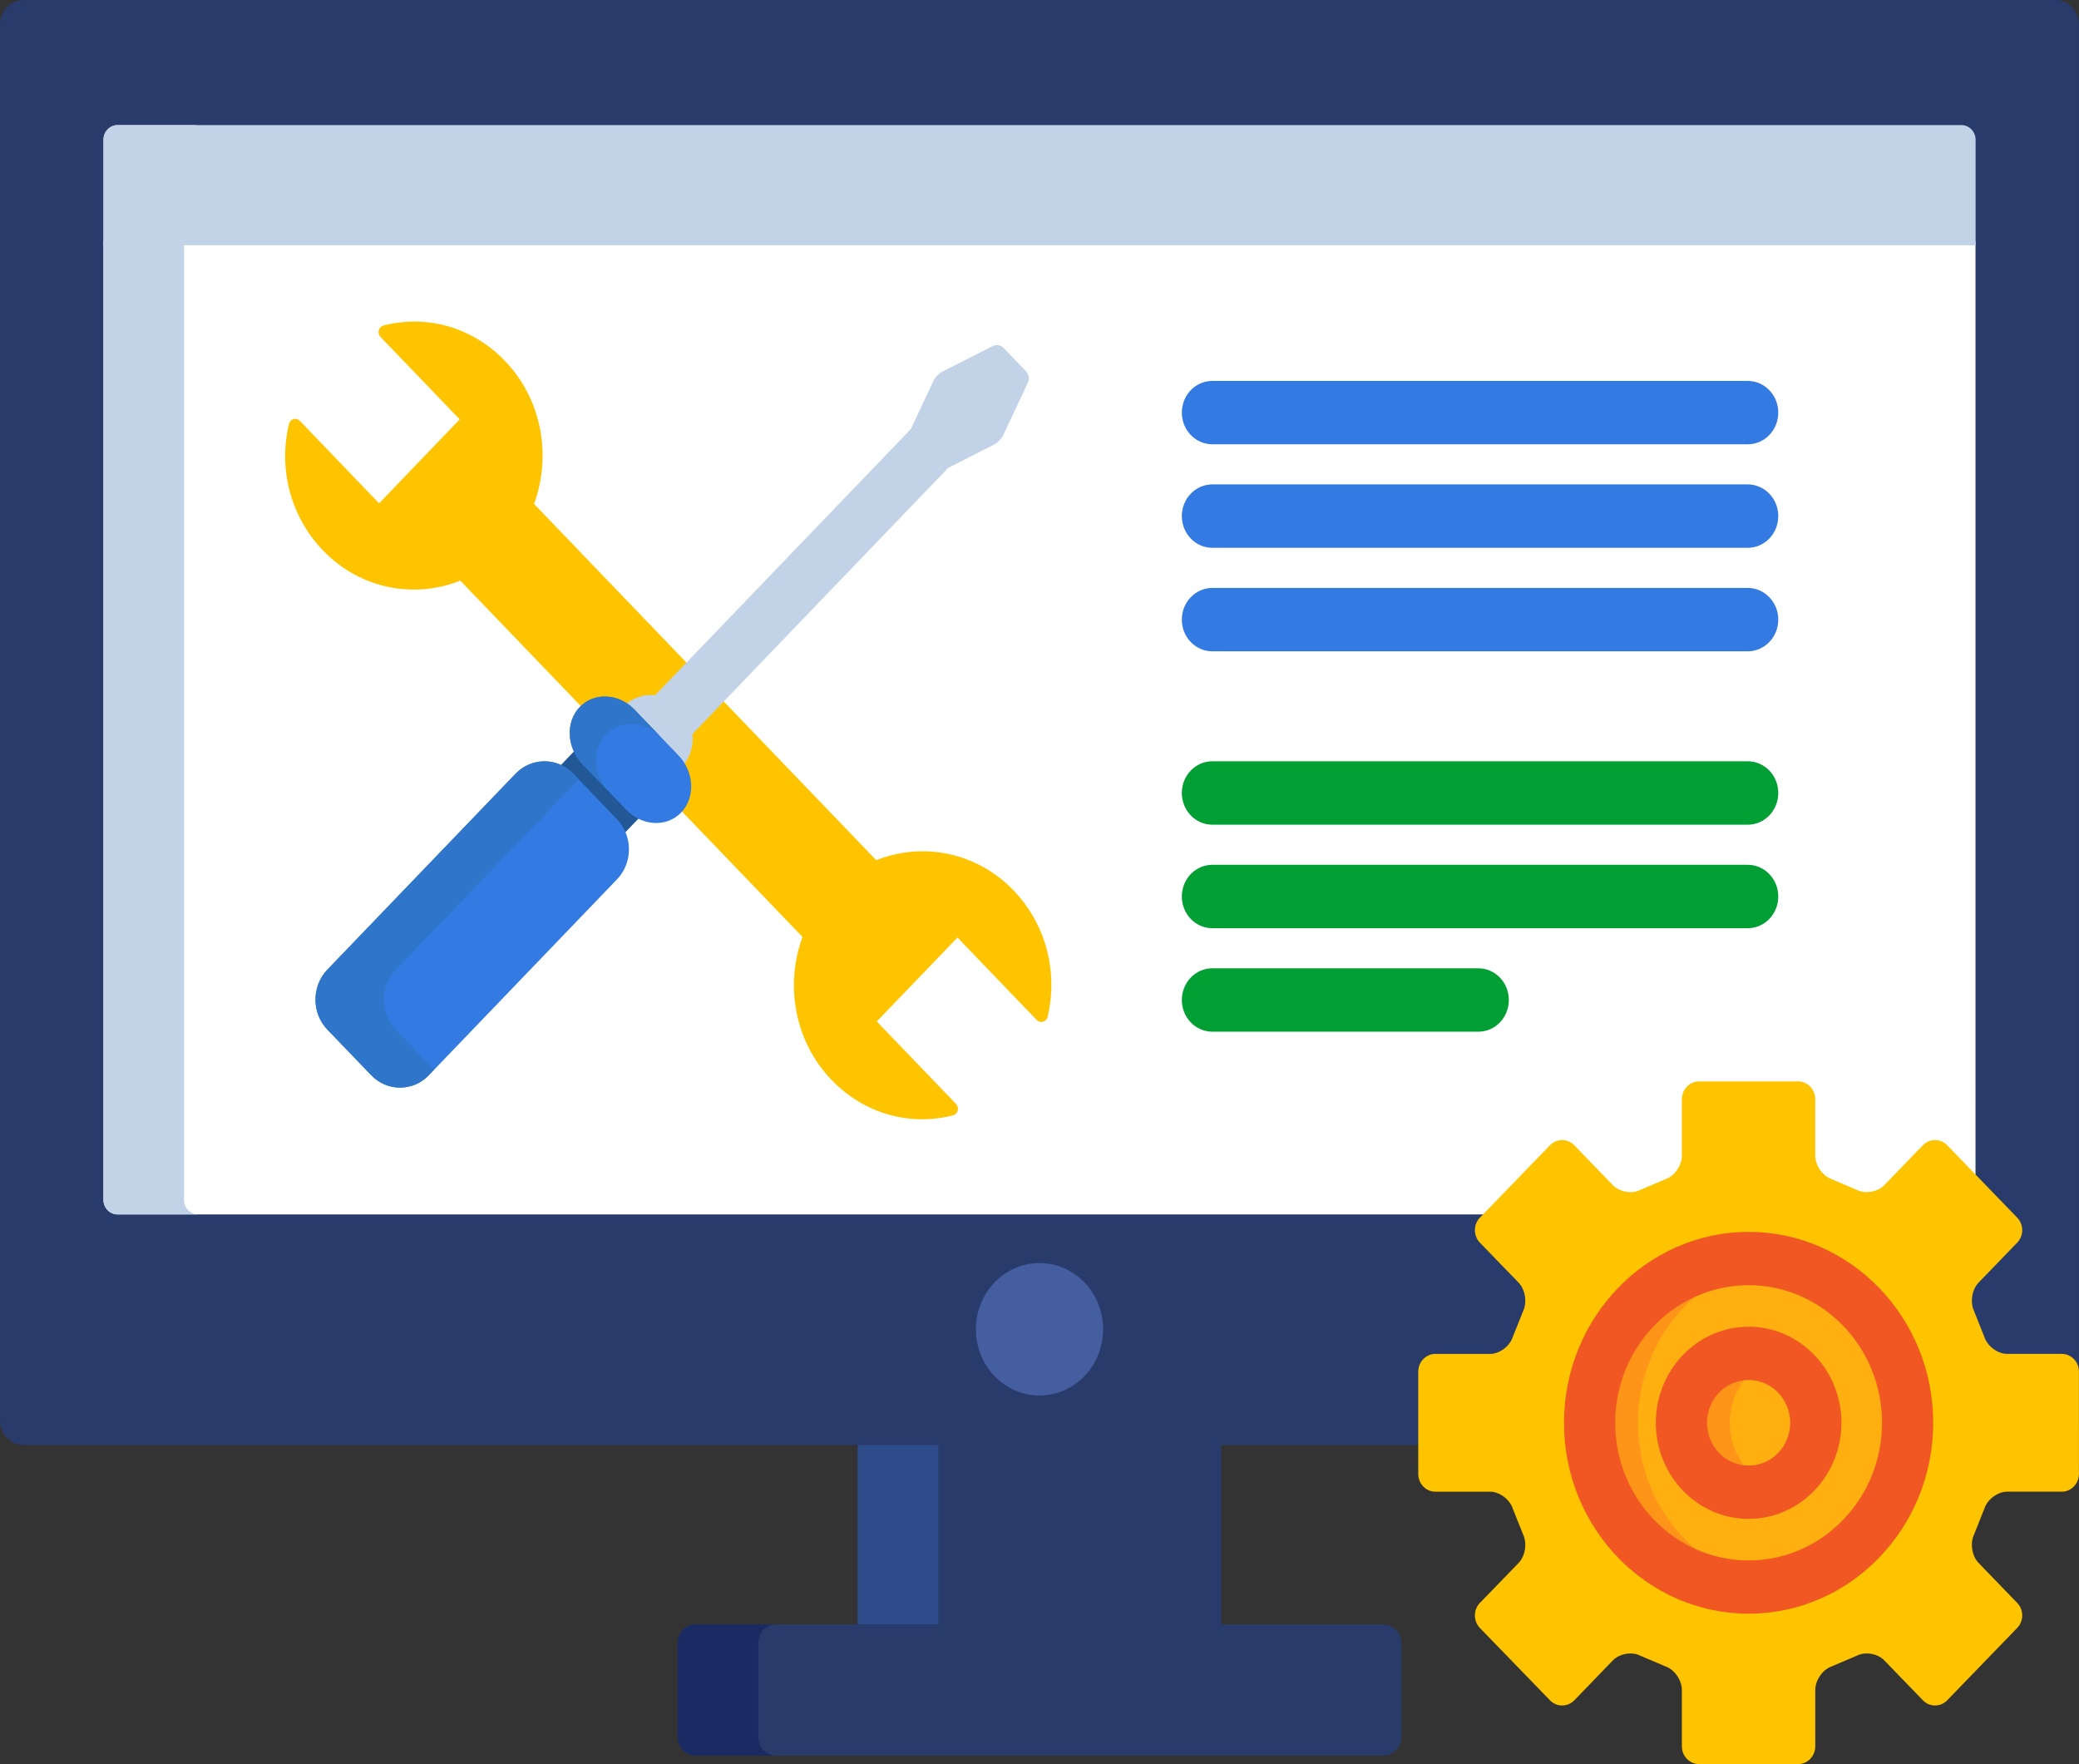 <?xml version="1.0" encoding="utf-8"?>
<!-- Generator: Adobe Illustrator 16.0.0, SVG Export Plug-In . SVG Version: 6.00 Build 0)  -->
<!DOCTYPE svg PUBLIC "-//W3C//DTD SVG 1.1//EN" "http://www.w3.org/Graphics/SVG/1.1/DTD/svg11.dtd">
<svg version="1.1" id="Layer_1" xmlns="http://www.w3.org/2000/svg" xmlns:xlink="http://www.w3.org/1999/xlink" x="0px" y="0px"
	 width="80.07px" height="67.935px" viewBox="0 0 80.07 67.935" enable-background="new 0 0 80.07 67.935" xml:space="preserve">
<rect x="0" y="0" width="80.07" height="67.935" fill="#333333" stroke="none"/>
<g>
	<rect x="33.035" y="55.483" fill="#293B6B" width="14" height="7.233"/>
	<rect x="33.035" y="55.483" fill="#2E4C89" width="3.104" height="7.233"/>
	<path fill="#293B6B" d="M53.969,66.889c0,0.396-0.313,0.72-0.691,0.72H26.795c-0.381,0-0.695-0.324-0.695-0.72v-3.614
		c0-0.397,0.314-0.72,0.695-0.72h26.482c0.379,0,0.691,0.323,0.691,0.72V66.889L53.969,66.889z"/>
	<path fill="#1A2B63" d="M29.205,66.889v-3.614c0-0.397,0.313-0.72,0.693-0.72h-3.104c-0.381,0-0.693,0.323-0.693,0.72v3.614
		c0,0.396,0.313,0.72,0.693,0.72h3.104C29.518,67.609,29.205,67.285,29.205,66.889z"/>
	<path fill="#293B6B" d="M79.162,0H0.908C0.408,0,0,0.426,0,0.945v53.757c0,0.519,0.408,0.943,0.908,0.943h53.871v-2.822
		c0-0.288,0.223-0.521,0.5-0.521h2.109c0.43,0,0.877-0.332,1.02-0.756l0.398-0.996c0.186-0.394,0.096-0.957-0.211-1.273
		l-1.488-1.538c-0.094-0.098-0.146-0.227-0.146-0.366s0.053-0.268,0.146-0.366l2.699-2.788c0.094-0.098,0.221-0.151,0.357-0.151
		c0.135,0,0.262,0.054,0.355,0.151l1.488,1.539c0.191,0.195,0.486,0.312,0.789,0.312c0.16,0,0.316-0.034,0.447-0.1l0.971-0.413
		c0.398-0.143,0.717-0.608,0.717-1.058v-2.169c0-0.286,0.227-0.52,0.502-0.52h3.822c0.277,0,0.502,0.234,0.502,0.52V44.5
		c0,0.45,0.318,0.915,0.727,1.059l0.971,0.415c0.121,0.063,0.277,0.097,0.439,0.097c0.303,0,0.598-0.117,0.787-0.312l1.488-1.539
		c0.096-0.098,0.221-0.151,0.357-0.151s0.262,0.054,0.355,0.151l2.699,2.788c0.094,0.098,0.146,0.229,0.146,0.366
		c0,0.139-0.053,0.27-0.146,0.367l-1.488,1.536c-0.309,0.317-0.396,0.88-0.205,1.283l0.396,0.995
		c0.139,0.415,0.588,0.747,1.018,0.747h2.109c0.275,0,0.502,0.233,0.502,0.521v2.407c0.1-0.151,0.156-0.333,0.156-0.528V0.945
		C80.07,0.426,79.66,0,79.162,0z"/>
	<path fill="#FFFFFF" d="M3.984,46.201c0,0.312,0.244,0.567,0.545,0.567h52.813l2.465-2.549c0.096-0.098,0.223-0.151,0.357-0.151
		s0.262,0.054,0.357,0.151l1.486,1.538c0.191,0.197,0.486,0.313,0.789,0.313c0.16,0,0.316-0.034,0.447-0.1l0.973-0.414
		c0.396-0.142,0.717-0.607,0.717-1.057v-2.169c0-0.287,0.225-0.52,0.5-0.52h3.822c0.277,0,0.502,0.234,0.502,0.52V44.5
		c0,0.45,0.318,0.915,0.727,1.059l0.971,0.415c0.121,0.063,0.277,0.097,0.439,0.097c0.303,0,0.598-0.117,0.787-0.312l1.488-1.539
		c0.096-0.098,0.221-0.151,0.357-0.151s0.262,0.054,0.355,0.151l1.203,1.243V9.286H3.984V46.201z"/>
	<path fill="#C2D3E7" d="M7.086,46.201V9.286H3.984v36.915c0,0.312,0.244,0.567,0.545,0.567h3.102
		C7.332,46.768,7.086,46.513,7.086,46.201z"/>
	<g>
		<path fill="#FEC400" d="M39.037,34.291c-1.428-1.486-3.516-1.873-5.289-1.165l-5.984-6.227l-1.201,1.251
			c-0.035,0.035-0.053,0.082-0.045,0.132c0.037,0.366-0.061,0.729-0.273,1.02c-0.037,0.054-0.043,0.128-0.008,0.185
			c0.334,0.551,0.297,1.22-0.08,1.651l4.752,4.944c-0.684,1.846-0.311,4.02,1.117,5.506c1.236,1.285,2.984,1.797,4.678,1.364
			c0.045-0.013,0.086-0.036,0.117-0.069c0.031-0.031,0.053-0.072,0.064-0.114c0.025-0.092,0-0.189-0.064-0.256l-3.053-3.177
			l3.109-3.232l3.051,3.176c0.064,0.066,0.156,0.093,0.244,0.067c0.043-0.013,0.08-0.035,0.109-0.067
			c0.033-0.032,0.055-0.076,0.068-0.123C40.762,37.397,40.271,35.577,39.037,34.291z"/>
		<path fill="#FEC400" d="M23.291,26.986c0.268,0,0.533,0.083,0.768,0.236c0.027,0.017,0.059,0.025,0.086,0.025
			c0.033,0,0.064-0.01,0.094-0.033c0.242-0.19,0.529-0.291,0.836-0.291c0.047,0,0.096,0.002,0.145,0.009c0.006,0,0.01,0,0.016,0
			c0.041,0,0.082-0.017,0.111-0.046l1.203-1.253l-5.982-6.227c0.68-1.846,0.309-4.021-1.119-5.505
			c-1.234-1.287-2.984-1.798-4.68-1.367c-0.043,0.012-0.084,0.037-0.117,0.069c-0.029,0.031-0.053,0.071-0.063,0.115
			c-0.025,0.09,0,0.188,0.063,0.255l3.053,3.177l-3.105,3.233l-3.053-3.178c-0.064-0.066-0.158-0.091-0.244-0.066
			c-0.043,0.013-0.082,0.036-0.111,0.066c-0.031,0.034-0.055,0.077-0.064,0.123c-0.416,1.763,0.074,3.583,1.311,4.868
			c1.426,1.487,3.516,1.875,5.289,1.164l4.752,4.946C22.691,27.102,22.98,26.986,23.291,26.986z"/>
	</g>
	<ellipse fill="#445EA0" cx="40.035" cy="51.19" rx="2.449" ry="2.55"/>
	<path fill="#C2D3E7" d="M75.541,4.817H4.529c-0.301,0-0.545,0.254-0.545,0.566v4.064h72.104V5.383
		C76.088,5.071,75.842,4.817,75.541,4.817z"/>
	<path fill="#C2D3E7" d="M7.631,4.817H4.529c-0.301,0-0.545,0.254-0.545,0.566v4.064h3.102V5.383
		C7.086,5.071,7.332,4.817,7.631,4.817z"/>
	<path fill="#FEC400" d="M64.775,67.251c0,0.375,0.297,0.684,0.658,0.684h3.822c0.361,0,0.658-0.308,0.658-0.684v-2.168
		c0-0.376,0.279-0.783,0.621-0.906l0.98-0.417c0.324-0.165,0.801-0.083,1.057,0.181l1.488,1.538c0.256,0.265,0.678,0.265,0.934,0
		l2.697-2.787c0.258-0.266,0.258-0.699,0-0.964l-1.486-1.538c-0.258-0.264-0.336-0.758-0.176-1.095l0.4-1.005
		c0.121-0.355,0.512-0.646,0.875-0.646h2.107c0.361,0,0.658-0.308,0.658-0.684v-3.938c0-0.377-0.297-0.684-0.658-0.684h-2.107
		c-0.363,0-0.754-0.291-0.875-0.646l-0.4-1.005c-0.16-0.338-0.082-0.83,0.176-1.095l1.486-1.538c0.258-0.265,0.258-0.698,0-0.963
		l-2.697-2.79c-0.256-0.264-0.678-0.264-0.934,0l-1.488,1.538c-0.256,0.266-0.732,0.348-1.057,0.183l-0.98-0.418
		c-0.342-0.12-0.621-0.529-0.621-0.905v-2.169c0-0.375-0.297-0.685-0.658-0.685h-3.822c-0.361,0-0.658,0.31-0.658,0.685V44.5
		c0,0.376-0.277,0.785-0.619,0.905l-0.982,0.418c-0.32,0.166-0.799,0.083-1.057-0.183l-1.486-1.538
		c-0.258-0.264-0.676-0.264-0.934,0l-2.701,2.79c-0.256,0.265-0.256,0.698,0,0.963l1.49,1.538c0.256,0.265,0.336,0.757,0.176,1.095
		l-0.402,1.005c-0.117,0.355-0.512,0.646-0.871,0.646h-2.111c-0.361,0-0.656,0.307-0.656,0.684v3.938
		c0,0.376,0.295,0.684,0.656,0.684h2.111c0.359,0,0.754,0.29,0.871,0.646l0.402,1.005c0.16,0.337,0.08,0.831-0.176,1.095
		l-1.49,1.538c-0.256,0.265-0.256,0.698,0,0.964l2.701,2.787c0.258,0.265,0.676,0.265,0.934,0l1.486-1.538
		c0.258-0.264,0.732-0.346,1.057-0.181l0.982,0.417c0.342,0.123,0.619,0.53,0.619,0.906V67.251L64.775,67.251z"/>
	<path fill="#FFAF10" d="M67.346,61.118c-3.383,0-6.125-2.833-6.125-6.327c0-3.493,2.742-6.325,6.125-6.325s6.125,2.832,6.125,6.325
		C73.471,58.286,70.729,61.118,67.346,61.118z"/>
	<path fill="#FF9518" d="M63.084,54.791c0-3.167,2.252-5.789,5.193-6.252c-0.303-0.049-0.615-0.073-0.932-0.073
		c-3.383,0-6.125,2.832-6.125,6.325c0,3.495,2.742,6.327,6.125,6.327c0.316,0,0.629-0.025,0.932-0.073
		C65.336,60.582,63.084,57.959,63.084,54.791z"/>
	<path fill="#F15723" d="M67.346,62.143c-3.92,0-7.111-3.297-7.111-7.352c0.002-4.053,3.191-7.351,7.111-7.351
		s7.109,3.298,7.109,7.351C74.455,58.846,71.266,62.143,67.346,62.143z M67.346,49.493c-2.834,0-5.139,2.376-5.139,5.298
		c0,2.923,2.305,5.301,5.139,5.301c2.832,0,5.139-2.377,5.139-5.301C72.484,51.869,70.178,49.493,67.346,49.493z"/>
	<path fill="#FFAF10" d="M67.346,57.466c-1.43,0-2.588-1.198-2.588-2.675c0-1.477,1.158-2.673,2.588-2.673s2.588,1.197,2.588,2.673
		C69.934,56.268,68.775,57.466,67.346,57.466z"/>
	<path fill="#FF9518" d="M66.619,54.791c0-1.137,0.689-2.105,1.658-2.491c-0.289-0.115-0.604-0.182-0.932-0.182
		c-1.43,0-2.588,1.197-2.588,2.673c0,1.477,1.158,2.675,2.588,2.675c0.328,0,0.643-0.066,0.932-0.182
		C67.309,56.897,66.619,55.929,66.619,54.791z"/>
	<path fill="#F15723" d="M67.346,58.491c-1.973,0-3.574-1.659-3.574-3.7c0-2.04,1.602-3.699,3.574-3.699
		c1.971,0,3.574,1.659,3.574,3.699C70.92,56.832,69.316,58.491,67.346,58.491z M67.346,53.143c-0.885,0-1.604,0.74-1.604,1.648
		c0,0.91,0.719,1.649,1.604,1.649s1.602-0.739,1.602-1.649C68.947,53.883,68.23,53.143,67.346,53.143z"/>
	<g>
		<path fill="#235897" d="M21.961,29.909l1.695,1.762c0.141,0.146,0.246,0.317,0.314,0.498l0.734-0.763
			c-0.174-0.077-0.334-0.189-0.471-0.333l-1.695-1.763c-0.141-0.147-0.246-0.313-0.32-0.489l-0.734,0.763
			C21.662,29.654,21.824,29.765,21.961,29.909z"/>
		<path fill="#C2D3E7" d="M39.523,14.307l-0.877-0.915c-0.098-0.102-0.279-0.133-0.402-0.07l-1.957,0.993
			c-0.127,0.064-0.277,0.222-0.336,0.35l-0.871,1.858L25.234,26.77c-0.436-0.046-0.881,0.097-1.217,0.426
			c0.113,0.069,0.221,0.15,0.313,0.249l1.693,1.763c0.096,0.099,0.176,0.207,0.24,0.323c0.316-0.35,0.453-0.813,0.408-1.264
			l9.846-10.248l1.783-0.905c0.125-0.064,0.275-0.221,0.336-0.349l0.955-2.038C39.652,14.598,39.623,14.409,39.523,14.307z"/>
	</g>
	<path fill="#337AE2" d="M26.234,31.291c-0.553,0.575-1.504,0.529-2.111-0.104l-1.693-1.763c-0.607-0.633-0.654-1.622-0.1-2.198
		c0.553-0.575,1.502-0.529,2.109,0.104l1.693,1.762C26.742,29.726,26.787,30.714,26.234,31.291z"/>
	<g>
		<path fill="#337AE2" d="M67.313,17.109H46.691c-0.648,0-1.174-0.546-1.174-1.22c0-0.675,0.525-1.22,1.174-1.22h20.621
			c0.648,0,1.176,0.545,1.176,1.22C68.488,16.563,67.961,17.109,67.313,17.109z"/>
		<path fill="#337AE2" d="M67.313,21.096H46.691c-0.648,0-1.174-0.547-1.174-1.221c0-0.673,0.525-1.221,1.174-1.221h20.621
			c0.648,0,1.176,0.547,1.176,1.221C68.488,20.549,67.961,21.096,67.313,21.096z"/>
		<path fill="#337AE2" d="M67.313,25.082H46.691c-0.648,0-1.174-0.546-1.174-1.219c0-0.676,0.525-1.222,1.174-1.222h20.621
			c0.648,0,1.176,0.546,1.176,1.222C68.488,24.535,67.961,25.082,67.313,25.082z"/>
	</g>
	<g>
		<path fill="#029F34" d="M67.313,31.759H46.691c-0.648,0-1.174-0.546-1.174-1.222c0-0.674,0.525-1.221,1.174-1.221h20.621
			c0.648,0,1.176,0.547,1.176,1.221C68.488,31.213,67.961,31.759,67.313,31.759z"/>
		<path fill="#029F34" d="M67.313,35.745H46.691c-0.648,0-1.174-0.546-1.174-1.221s0.525-1.221,1.174-1.221h20.621
			c0.648,0,1.176,0.546,1.176,1.221S67.961,35.745,67.313,35.745z"/>
		<path fill="#029F34" d="M56.938,39.73H46.691c-0.648,0-1.174-0.546-1.174-1.22c0-0.675,0.525-1.221,1.174-1.221h10.246
			c0.648,0,1.174,0.545,1.174,1.221C58.111,39.185,57.586,39.73,56.938,39.73z"/>
	</g>
	<path fill="#337AE2" d="M16.514,41.409c-0.609,0.634-1.605,0.634-2.213,0l-1.695-1.762c-0.607-0.633-0.607-1.668,0-2.302
		l7.256-7.553c0.609-0.631,1.605-0.631,2.213,0l1.693,1.765c0.607,0.633,0.607,1.668,0,2.301L16.514,41.409z"/>
	<g>
		<path fill="#2F75C9" d="M15.242,39.646c-0.609-0.633-0.609-1.668,0-2.302l7.045-7.331l-0.213-0.222
			c-0.607-0.631-1.604-0.631-2.213,0l-7.256,7.552c-0.607,0.635-0.607,1.67,0,2.303l1.695,1.762c0.607,0.634,1.604,0.634,2.213,0
			l0.209-0.219L15.242,39.646z"/>
		<path fill="#2F75C9" d="M23.346,28.283c0.553-0.575,1.502-0.53,2.111,0.104l-1.018-1.058c-0.607-0.633-1.559-0.679-2.109-0.104
			c-0.555,0.576-0.508,1.565,0.1,2.198l1.016,1.058C22.836,29.848,22.793,28.86,23.346,28.283z"/>
	</g>
</g>
</svg>
